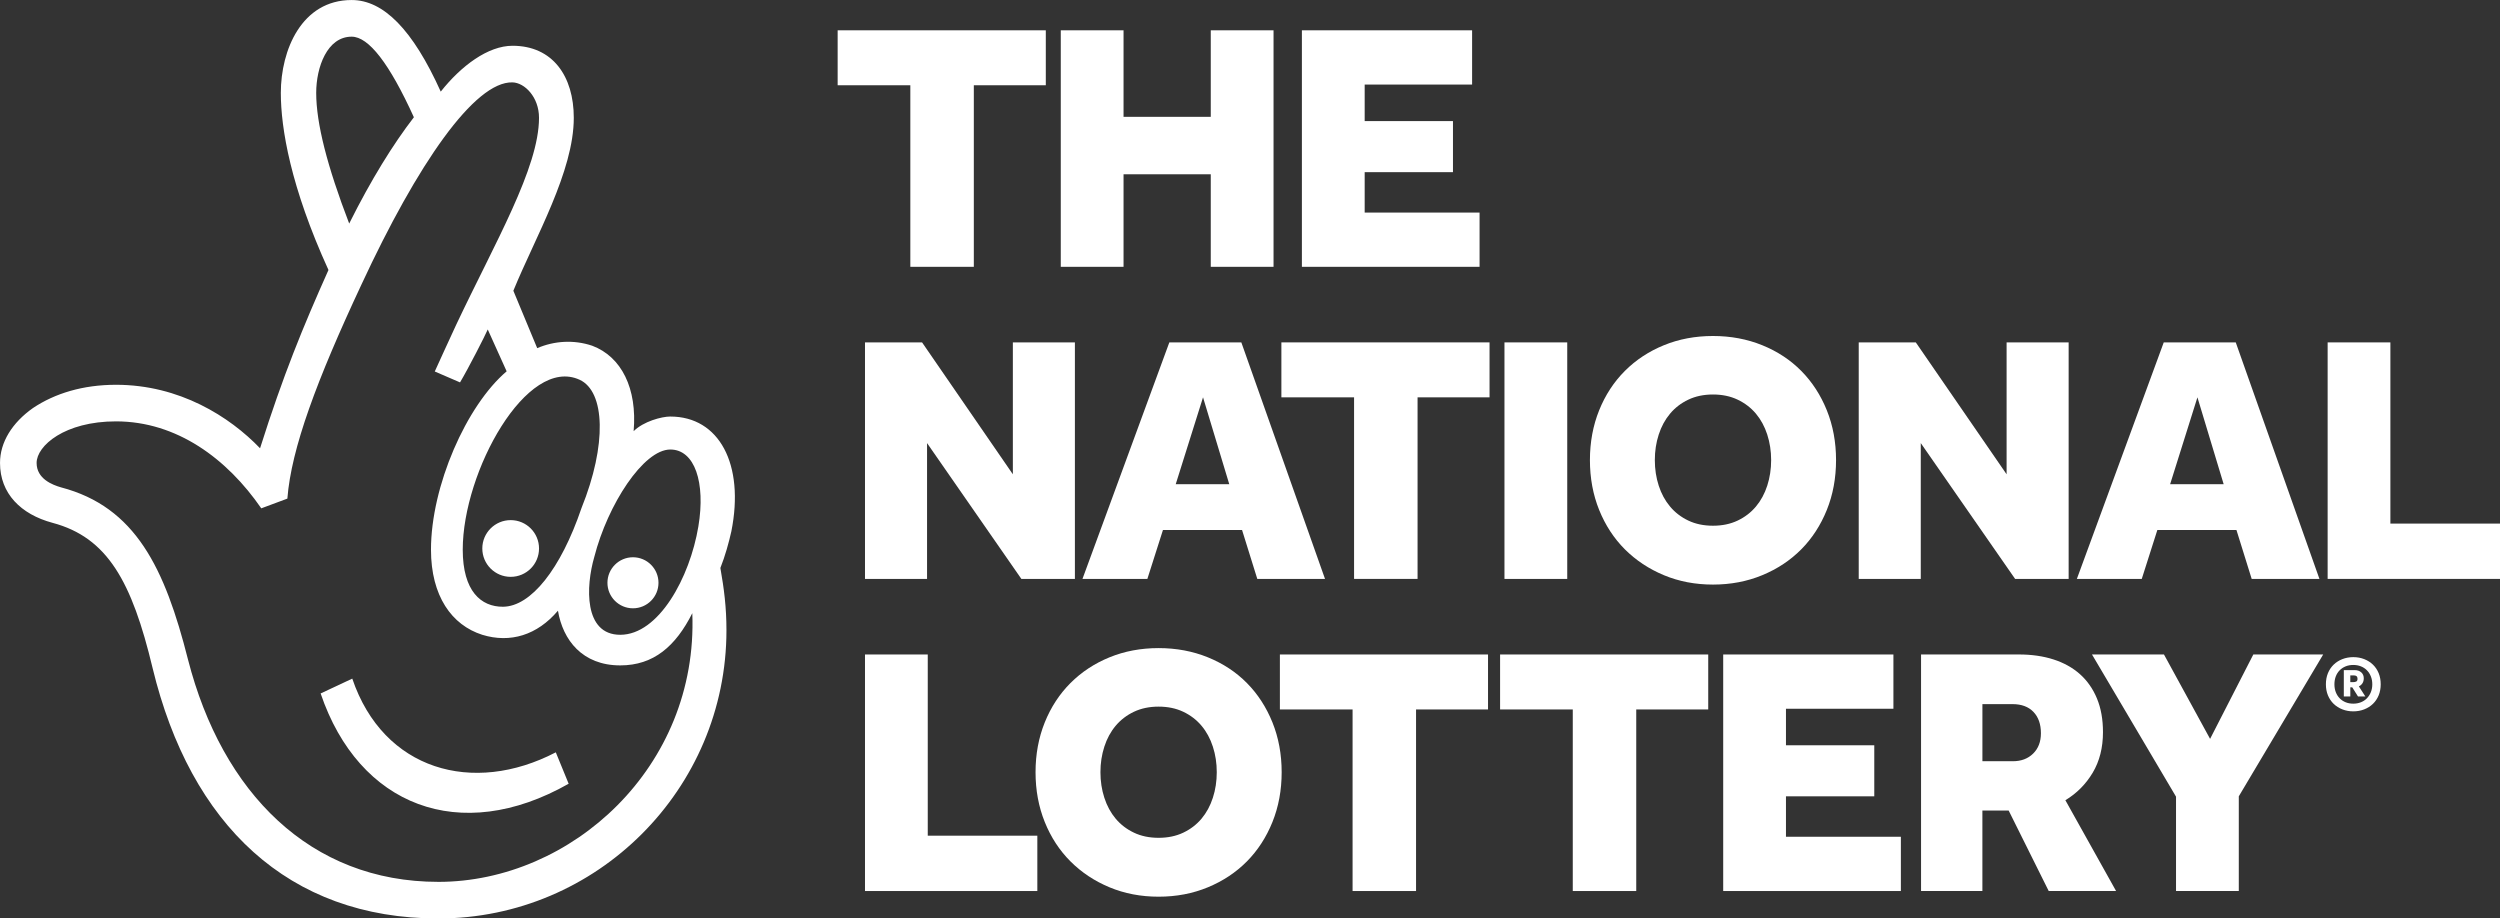 <?xml version="1.0" encoding="UTF-8"?><svg id="Layer_2" xmlns="http://www.w3.org/2000/svg" width="212.562" height="78.092" viewBox="0 0 212.562 78.092"><rect x="0" y="0" width="212.562" height="78.092" fill="#333333" stroke="none"/><defs><style>.cls-1{fill:#fff;fill-rule:evenodd;stroke-width:0px;}</style></defs><g id="Layer_1-2"><path class="cls-1" d="M55.988,49.552c0,1.198-.972,2.169-2.171,2.169-1.196,0-2.169-.972-2.169-2.169s.973-2.171,2.169-2.171c1.199,0,2.171.973,2.171,2.171h0ZM45.831,46.633c0,1.335-1.076,2.413-2.41,2.413-1.332,0-2.413-1.078-2.413-2.413,0-1.329,1.081-2.41,2.413-2.41,1.333,0,2.41,1.081,2.41,2.41h0ZM48.35,66.638c-9.244,5.247-17.841,1.897-21.088-7.677l2.69-1.261c2.644,7.8,10.258,9.937,17.305,6.267l1.093,2.671ZM59.379,44.759c-.728,4.364-3.378,9.214-6.642,9.214-3.115,0-2.932-4.125-2.208-6.618,1.144-4.465,4.182-9.135,6.465-9.135,2.076,0,3.009,2.802,2.385,6.539h0ZM37.267,74.98c-10.898,0-18.375-7.58-21.282-18.901-1.971-7.789-4.465-12.977-10.795-14.641-.728-.208-2.077-.725-2.077-2.076,0-1.46,2.388-3.535,6.749-3.535,5.17,0,9.449,3.175,12.353,7.394l2.219-.827c.329-4.254,2.497-10.071,6.296-18.195,4.773-10.281,9.626-17.286,12.847-17.195,1.027.028,2.253,1.246,2.253,3.012,0,4.257-3.755,10.635-7.035,17.582-.333.697-1.828,3.988-1.828,3.988l2.148.928c.704-1.181,2.159-4.026,2.356-4.502l1.607,3.56c-3.424,2.91-6.433,9.76-6.433,15.163,0,3.945,1.763,6.41,4.36,7.238,2.385.733,4.67.031,6.436-2.048.416,2.496,2.076,4.65,5.295,4.65,2.847,0,4.713-1.634,6.128-4.439.514,13.083-10.284,22.845-21.597,22.845h0ZM26.885,7.894c0-2.179.933-4.776,3.013-4.776,1.452,0,3.215,2.285,5.292,6.852-1.763,2.286-3.634,5.297-5.5,9.038-1.872-4.881-2.805-8.516-2.805-11.114h0ZM49.284,32.289c2.168,1.002,2.336,5.515.156,10.912-1.766,5.197-4.307,8.37-6.673,8.387-1.866.011-3.423-1.321-3.423-4.853,0-6.645,5.458-16.513,9.94-14.445h0ZM56.994,35.415c-.728,0-2.285.413-3.119,1.246.316-3.637-1.035-6.333-3.526-7.267-1.558-.523-3.223-.417-4.673.208l-2.028-4.881c1.868-4.571,5.138-10.134,5.138-14.704,0-3.527-1.783-6.126-5.209-6.126-2.079,0-4.365,1.701-6.103,3.899-2.385-5.293-4.879-7.788-7.575-7.788-4.257,0-6.022,4.262-6.022,7.894,0,3.01.828,7.996,4.051,15.06-2.182,4.882-3.846,8.927-5.817,15.158-2.593-2.698-6.852-5.398-12.248-5.398-2.802,0-5.192.727-7.06,1.977-1.764,1.244-2.802,2.902-2.802,4.671,0,2.594,1.766,4.362,4.462,5.089,4.671,1.243,6.749,4.982,8.513,12.355,3.22,13.294,11.523,21.286,24.292,21.286,13.495,0,24.498-11.004,24.498-24.507,0-1.969-.206-3.527-.516-5.295.413-1.036.724-2.18.933-3.112,1.141-5.714-1.038-9.763-5.189-9.763h0Z"/><path class="cls-1" d="M200.355,57.938c-.062.04-.16.062-.296.062h-.225v-.573h.316c.089,0,.16.022.216.066.054.045.082.119.082.22,0,.109-.031.183-.092.225M200.862,58.101c.077-.115.117-.259.117-.43,0-.211-.072-.379-.214-.505-.145-.126-.328-.189-.553-.189h-.93v2.239h.553v-.778h.163l.49.778h.624l-.551-.859c.122-.054.223-.14.302-.256"/><path class="cls-1" d="M201.581,58.852c-.082.202-.194.376-.337.522s-.313.259-.511.337c-.197.077-.411.117-.644.117-.239,0-.454-.04-.648-.117-.196-.079-.363-.191-.507-.337s-.254-.32-.333-.522c-.077-.2-.117-.423-.117-.67,0-.245.04-.47.117-.674.079-.203.189-.377.333-.52.143-.143.311-.254.507-.333.194-.079.41-.117.648-.117.233,0,.447.038.644.117.199.079.368.189.511.333.143.143.256.317.337.52.082.205.123.43.123.674,0,.246-.042.47-.123.67M201.76,56.512c-.208-.2-.454-.357-.741-.47-.286-.112-.596-.169-.93-.169s-.644.057-.93.169c-.286.112-.533.269-.741.47-.208.202-.37.443-.487.727-.115.282-.172.597-.172.944,0,.342.057.653.172.936.117.282.279.523.487.725.208.2.454.357.741.47.286.112.596.169.93.169s.644-.057.93-.169c.286-.112.533-.269.741-.47.208-.202.37-.443.487-.725.115-.283.172-.594.172-.936,0-.346-.057-.662-.172-.944-.117-.283-.279-.525-.487-.727"/><polygon class="cls-1" points="77.401 7.249 71.221 7.249 71.221 2.577 88.919 2.577 88.919 7.249 82.799 7.249 82.799 22.686 77.401 22.686 77.401 7.249"/><polygon class="cls-1" points="90.192 2.577 95.529 2.577 95.529 9.934 102.945 9.934 102.945 2.577 108.282 2.577 108.282 22.686 102.945 22.686 102.945 14.818 95.529 14.818 95.529 22.686 90.192 22.686 90.192 2.577"/><polygon class="cls-1" points="110.693 2.577 125.165 2.577 125.165 7.19 116.031 7.19 116.031 10.296 123.538 10.296 123.538 14.638 116.031 14.638 116.031 18.074 125.8 18.074 125.8 22.686 110.693 22.686 110.693 2.577"/><polygon class="cls-1" points="73.546 29.112 78.399 29.112 86.118 40.327 86.118 29.112 91.393 29.112 91.393 49.221 86.841 49.221 78.822 37.673 78.822 49.221 73.546 49.221 73.546 29.112"/><path class="cls-1" d="M104.518,41.171l-2.231-7.388-2.322,7.388h4.553ZM99.422,29.111h6.122l7.115,20.11h-5.758l-1.296-4.16h-6.724l-1.326,4.16h-5.518l7.386-20.11Z"/><polygon class="cls-1" points="115.13 33.784 108.95 33.784 108.95 29.111 126.648 29.111 126.648 33.784 120.528 33.784 120.528 49.221 115.13 49.221 115.13 33.784"/><polygon class="cls-1" points="127.917 49.223 133.254 49.223 133.254 29.112 127.917 29.112 127.917 49.223"/><path class="cls-1" d="M145.646,44.699c.784,0,1.481-.145,2.096-.437.613-.291,1.13-.688,1.554-1.192.422-.502.742-1.095.964-1.777.22-.684.331-1.407.331-2.173,0-.764-.111-1.487-.331-2.171-.222-.682-.542-1.275-.964-1.778-.423-.502-.941-.899-1.554-1.19-.614-.293-1.312-.439-2.096-.439s-1.483.146-2.096.439c-.613.291-1.132.688-1.552,1.19-.423.503-.745,1.096-.965,1.778-.222.684-.331,1.407-.331,2.171,0,.765.109,1.489.331,2.173.22.682.542,1.275.965,1.777.42.503.939.901,1.552,1.192.613.293,1.312.437,2.096.437M145.646,49.704c-1.507,0-2.899-.266-4.176-.799-1.278-.533-2.382-1.266-3.318-2.2-.933-.935-1.661-2.051-2.185-3.347-.522-1.296-.784-2.708-.784-4.237,0-1.527.262-2.939.784-4.236.523-1.296,1.252-2.411,2.185-3.346.936-.936,2.04-1.664,3.318-2.186,1.276-.523,2.668-.785,4.176-.785s2.904.262,4.191.785c1.286.522,2.391,1.25,3.317,2.186.924.935,1.647,2.049,2.171,3.346.522,1.296.784,2.708.784,4.236,0,1.529-.262,2.941-.784,4.237-.523,1.296-1.247,2.413-2.171,3.347-.925.935-2.031,1.667-3.317,2.2-1.287.533-2.684.799-4.191.799"/><polygon class="cls-1" points="158.038 29.112 162.891 29.112 170.611 40.327 170.611 29.112 175.886 29.112 175.886 49.221 171.334 49.221 163.313 37.673 163.313 49.221 158.038 49.221 158.038 29.112"/><path class="cls-1" d="M189.067,41.171l-2.231-7.388-2.322,7.388h4.553ZM183.972,29.111h6.122l7.115,20.11h-5.76l-1.296-4.16h-6.724l-1.326,4.16h-5.518l7.387-20.11Z"/><polygon class="cls-1" points="197.907 29.112 203.242 29.112 203.242 44.518 212.562 44.518 212.562 49.221 197.907 49.221 197.907 29.112"/><polygon class="cls-1" points="73.546 55.647 78.882 55.647 78.882 71.054 88.199 71.054 88.199 75.759 73.546 75.759 73.546 55.647"/><path class="cls-1" d="M98.51,71.235c.784,0,1.481-.145,2.096-.437.613-.291,1.13-.687,1.554-1.19.422-.503.742-1.096.964-1.78.222-.682.331-1.406.331-2.171,0-.764-.109-1.486-.331-2.171-.222-.684-.542-1.276-.964-1.778-.423-.502-.941-.899-1.554-1.19-.614-.291-1.312-.437-2.096-.437s-1.483.146-2.096.437c-.613.291-1.13.688-1.554,1.19-.422.502-.744,1.095-.964,1.778-.222.685-.331,1.407-.331,2.171,0,.765.109,1.489.331,2.171.22.684.542,1.276.964,1.78.423.503.941.899,1.554,1.19.613.293,1.312.437,2.096.437M98.51,76.241c-1.507,0-2.899-.266-4.176-.799-1.278-.533-2.382-1.267-3.317-2.202-.935-.935-1.663-2.049-2.186-3.347-.522-1.296-.784-2.707-.784-4.236,0-1.526.262-2.939.784-4.236.523-1.295,1.252-2.411,2.186-3.346.935-.936,2.039-1.663,3.317-2.186,1.276-.522,2.668-.785,4.176-.785s2.904.263,4.191.785c1.286.523,2.391,1.25,3.317,2.186.924.935,1.647,2.051,2.171,3.346.522,1.296.784,2.71.784,4.236,0,1.529-.262,2.939-.784,4.236-.524,1.298-1.247,2.413-2.171,3.347-.925.935-2.031,1.669-3.317,2.202-1.287.533-2.684.799-4.191.799"/><polygon class="cls-1" points="115.003 60.321 108.822 60.321 108.822 55.647 126.519 55.647 126.519 60.321 120.399 60.321 120.399 75.759 115.003 75.759 115.003 60.321"/><polygon class="cls-1" points="133.725 60.321 127.545 60.321 127.545 55.647 145.242 55.647 145.242 60.321 139.121 60.321 139.121 75.759 133.725 75.759 133.725 60.321"/><polygon class="cls-1" points="146.515 55.647 160.987 55.647 160.987 60.261 151.851 60.261 151.851 63.367 159.36 63.367 159.36 67.707 151.851 67.707 151.851 71.145 161.621 71.145 161.621 75.759 146.515 75.759 146.515 55.647"/><path class="cls-1" d="M171.147,64.723c.704,0,1.276-.216,1.718-.648.442-.433.664-1.01.664-1.734,0-.764-.211-1.367-.633-1.809s-1.015-.664-1.78-.664h-2.562v4.855h2.593ZM163.339,55.646h8.321c1.085,0,2.065.142,2.939.423.875.282,1.624.697,2.246,1.25s1.105,1.243,1.447,2.066c.342.824.513,1.778.513,2.864,0,1.326-.293,2.477-.875,3.454-.584.975-1.356,1.752-2.322,2.336l4.311,7.719h-5.728l-3.406-6.844h-2.233v6.844h-5.215v-20.112Z"/><polygon class="cls-1" points="185.016 67.737 177.871 55.647 183.991 55.647 187.912 62.823 191.588 55.647 197.529 55.647 190.353 67.707 190.353 75.759 185.016 75.759 185.016 67.737"/></g></svg>